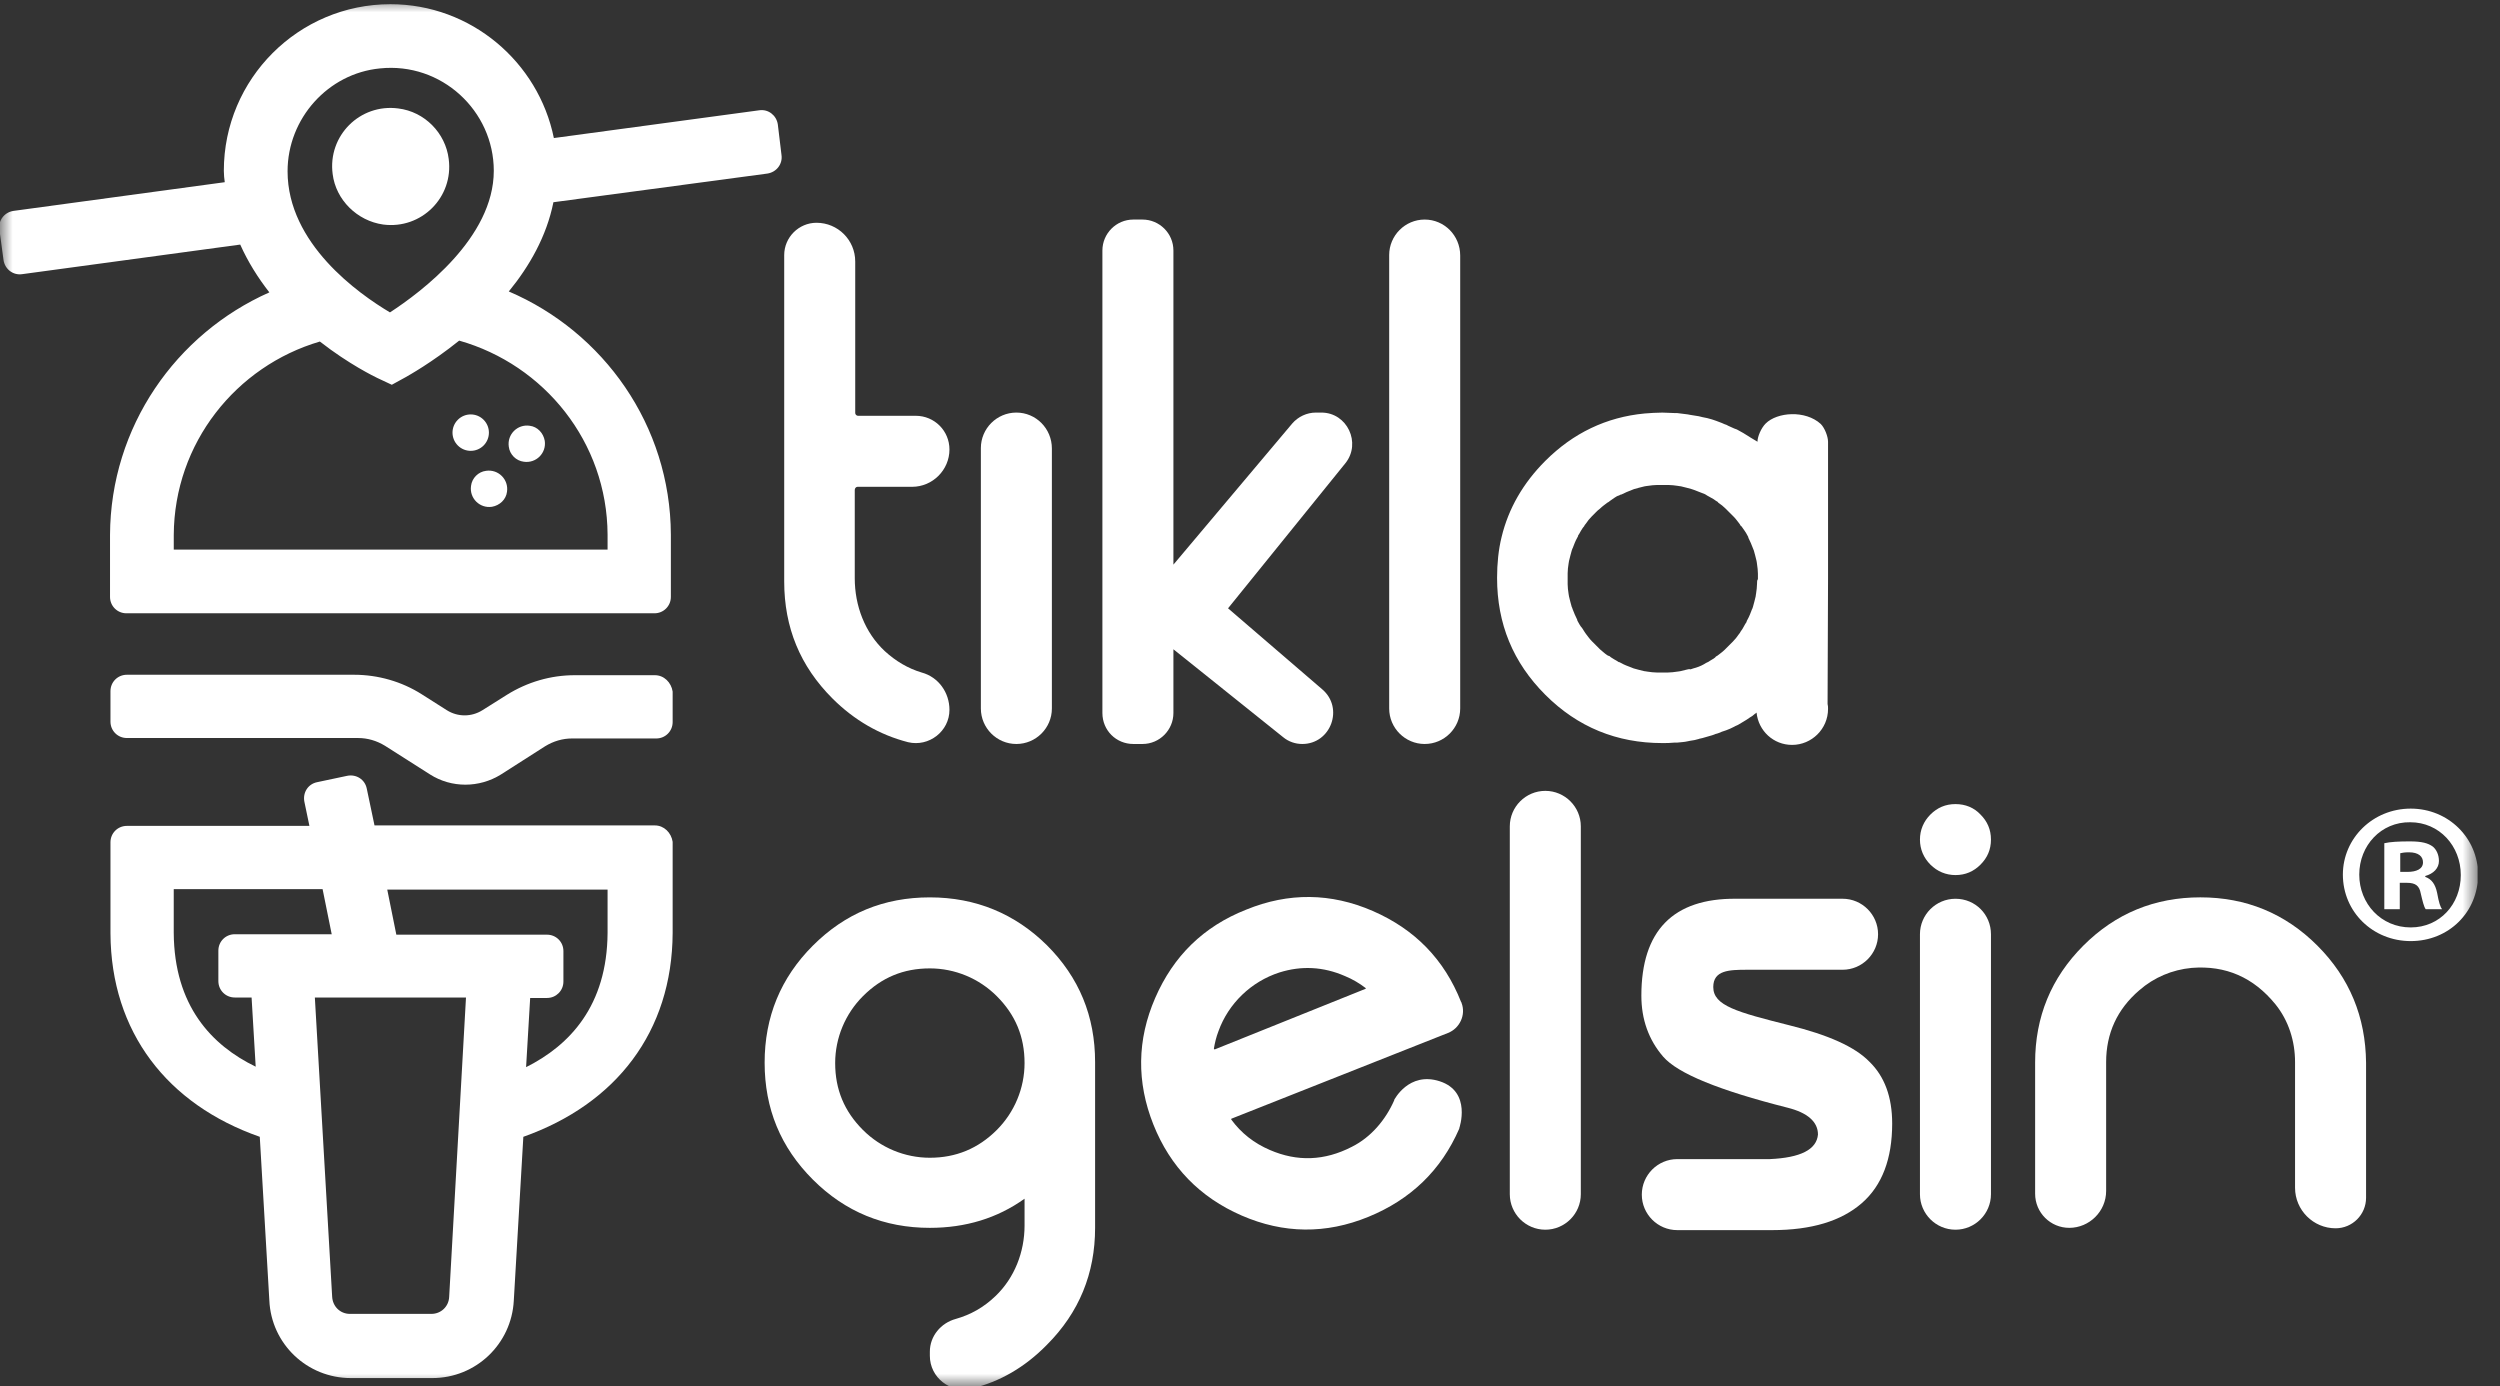 <?xml version="1.0" encoding="utf-8"?>
<svg xmlns="http://www.w3.org/2000/svg" width="101" height="56" viewBox="0 0 101 56" fill="none">
<rect x="0" y="0" width="101" height="56" fill="#333333" stroke="none"/>
<mask id="mask0_4830_1190" style="mask-type:luminance" maskUnits="userSpaceOnUse" x="0" y="0" width="101" height="56">
<path d="M100.138 0H0V56H100.138V0Z" fill="white"/>
</mask>
<g mask="url(#mask0_4830_1190)">
<g clip-path="url(#clip0_4830_1190)">
<path d="M21.162 18.654C21.659 18.727 22.082 18.304 22.008 17.808C21.953 17.495 21.714 17.238 21.401 17.201C20.905 17.127 20.482 17.55 20.555 18.047C20.592 18.36 20.849 18.617 21.162 18.654Z" fill="white"/>
<path d="M19.537 16.958C19.824 17.246 19.824 17.711 19.537 17.999C19.25 18.286 18.784 18.286 18.497 17.999C18.209 17.711 18.209 17.246 18.497 16.958C18.784 16.671 19.25 16.671 19.537 16.958Z" fill="white"/>
<path d="M19.03 19.628C18.956 20.125 19.379 20.548 19.876 20.474C20.189 20.419 20.446 20.18 20.483 19.867C20.556 19.371 20.133 18.948 19.637 19.021C19.324 19.058 19.067 19.315 19.03 19.628Z" fill="white"/>
<path d="M15.48 9.071C17.025 9.273 18.331 7.968 18.128 6.423C18 5.374 17.154 4.51 16.087 4.381C14.542 4.179 13.236 5.485 13.439 7.03C13.568 8.078 14.432 8.924 15.48 9.071Z" fill="white"/>
<path d="M26.458 33.347H15.13L14.817 31.858C14.743 31.49 14.394 31.269 14.026 31.343L12.812 31.6C12.444 31.674 12.224 32.023 12.297 32.391L12.5 33.366H5.125C4.757 33.366 4.463 33.66 4.463 34.028V37.706C4.481 41.697 6.762 44.621 10.495 45.927L10.881 52.529C10.955 54.294 12.408 55.674 14.173 55.674H17.465C19.231 55.674 20.665 54.294 20.757 52.547L21.143 45.927C24.877 44.603 27.157 41.697 27.175 37.688V34.01C27.12 33.642 26.826 33.347 26.458 33.347ZM7.019 37.688V35.922H13.033L13.401 37.743H10.017H9.484C9.116 37.743 8.822 38.037 8.822 38.405V39.637C8.822 40.005 9.116 40.299 9.484 40.299H10.164L10.33 43.094C8.546 42.23 7.038 40.63 7.019 37.688ZM18.146 52.4C18.127 52.786 17.815 53.081 17.428 53.081H14.136C13.75 53.081 13.438 52.786 13.419 52.382L12.72 40.299H18.826L18.146 52.4ZM24.546 37.688C24.527 40.63 23.019 42.23 21.254 43.113L21.419 40.318H22.1C22.468 40.318 22.762 40.023 22.762 39.655V38.423C22.762 38.055 22.468 37.761 22.1 37.761H21.566H16.012L15.645 35.941H24.546V37.688Z" fill="white"/>
<path d="M31.424 5.026C31.369 4.658 31.038 4.4 30.671 4.456L22.376 5.577C21.751 2.506 19.029 0.17 15.774 0.17C12.059 0.17 9.043 3.187 9.043 6.901C9.043 7.067 9.061 7.214 9.08 7.361L0.546 8.52C0.178 8.575 -0.079 8.906 -0.024 9.274L0.142 10.506C0.197 10.874 0.528 11.131 0.896 11.076L9.705 9.881C10.018 10.58 10.422 11.223 10.882 11.812C7.112 13.485 4.464 17.237 4.445 21.614V24.115C4.445 24.483 4.739 24.777 5.107 24.777H26.441C26.808 24.777 27.103 24.483 27.103 24.115V21.596C27.084 17.182 24.381 13.412 20.555 11.775C21.383 10.764 22.082 9.55 22.358 8.17L31.002 7.012C31.369 6.957 31.627 6.626 31.572 6.258L31.424 5.026ZM15.351 2.764C17.834 2.506 19.949 4.474 19.949 6.901C19.949 9.605 17.024 11.793 15.755 12.621C14.486 11.867 11.618 9.844 11.618 6.92C11.618 4.787 13.254 2.966 15.351 2.764ZM24.546 21.596V22.203H7.02V21.614C7.038 17.899 9.539 14.791 12.923 13.798C14.1 14.718 15.13 15.214 15.241 15.269L15.829 15.545L16.399 15.232C16.491 15.177 17.429 14.662 18.551 13.761C21.99 14.736 24.528 17.862 24.546 21.596Z" fill="white"/>
<path d="M26.458 27.278H23.221C22.247 27.278 21.309 27.554 20.481 28.069L19.488 28.694C19.047 28.97 18.495 28.97 18.054 28.694L17.042 28.051C16.233 27.536 15.277 27.26 14.302 27.26H5.125C4.757 27.26 4.463 27.554 4.463 27.922V29.154C4.463 29.522 4.757 29.816 5.125 29.816H14.467C14.854 29.816 15.222 29.927 15.553 30.129L17.373 31.287C18.238 31.839 19.359 31.839 20.242 31.287L22.026 30.147C22.357 29.945 22.725 29.834 23.111 29.834H26.514C26.881 29.834 27.175 29.54 27.175 29.172V27.94C27.12 27.572 26.826 27.278 26.458 27.278Z" fill="white"/>
<path d="M100.114 35.334C100.114 36.843 98.937 38.02 97.393 38.02C95.866 38.02 94.652 36.843 94.652 35.334C94.652 33.863 95.866 32.668 97.393 32.668C98.919 32.668 100.114 33.863 100.114 35.334ZM95.314 35.334C95.314 36.511 96.197 37.468 97.393 37.468C98.57 37.468 99.416 36.53 99.416 35.353C99.416 34.176 98.551 33.219 97.374 33.219C96.197 33.201 95.314 34.157 95.314 35.334ZM96.951 36.732H96.326V34.066C96.565 34.01 96.914 33.992 97.356 33.992C97.852 33.992 98.091 34.066 98.275 34.194C98.422 34.305 98.533 34.525 98.533 34.783C98.533 35.077 98.312 35.298 97.981 35.39V35.426C98.239 35.518 98.386 35.721 98.459 36.07C98.533 36.475 98.588 36.64 98.662 36.732H97.999C97.926 36.64 97.871 36.401 97.797 36.089C97.742 35.794 97.595 35.666 97.245 35.666H96.951V36.732ZM96.97 35.224H97.264C97.613 35.224 97.889 35.114 97.889 34.838C97.889 34.599 97.705 34.433 97.319 34.433C97.153 34.433 97.043 34.452 96.97 34.47V35.224Z" fill="white"/>
<path d="M79.001 36.31C78.21 36.31 77.566 36.953 77.566 37.744V48.245C77.566 49.036 78.21 49.68 79.001 49.68C79.792 49.68 80.435 49.036 80.435 48.245V37.744C80.435 36.953 79.81 36.31 79.001 36.31Z" fill="white"/>
<path d="M58.495 41.733C58.973 41.549 59.231 40.998 59.047 40.52C59.047 40.501 59.047 40.501 59.029 40.483C58.348 38.754 57.153 37.54 55.461 36.804C53.769 36.069 52.058 36.05 50.348 36.749C48.619 37.43 47.406 38.625 46.67 40.317C45.934 42.009 45.916 43.719 46.596 45.43C47.277 47.14 48.472 48.372 50.164 49.108C51.856 49.844 53.566 49.862 55.277 49.163C56.987 48.464 58.219 47.287 58.955 45.595V45.577C58.955 45.577 59.47 44.106 58.164 43.683C56.914 43.278 56.325 44.437 56.325 44.437V44.455C55.976 45.246 55.387 45.945 54.615 46.331C53.511 46.901 52.408 46.938 51.304 46.46C50.661 46.184 50.146 45.779 49.741 45.227C49.741 45.209 49.741 45.191 49.76 45.191L58.495 41.733ZM49.079 42.395C49.061 42.395 49.042 42.395 49.042 42.358C49.079 42.138 49.134 41.899 49.226 41.66C49.631 40.538 50.55 39.655 51.691 39.287C52.573 39.011 53.456 39.048 54.339 39.434C54.651 39.563 54.927 39.729 55.166 39.913C55.185 39.931 55.185 39.949 55.166 39.949L49.079 42.395Z" fill="white"/>
<path d="M62.431 31.951C61.64 31.951 60.996 32.595 60.996 33.385V48.245C60.996 49.036 61.64 49.68 62.431 49.68C63.221 49.68 63.865 49.036 63.865 48.245V33.385C63.865 32.595 63.221 31.951 62.431 31.951Z" fill="white"/>
<path d="M37.566 36.254C35.709 36.254 34.146 36.897 32.84 38.203C31.534 39.509 30.891 41.09 30.891 42.93C30.891 44.787 31.534 46.35 32.84 47.656C34.146 48.962 35.727 49.605 37.566 49.605C39.001 49.605 40.288 49.219 41.392 48.428V49.514C41.392 50.58 40.987 51.628 40.215 52.364C39.737 52.824 39.203 53.118 38.615 53.284C38.008 53.449 37.566 53.982 37.566 54.608V54.773C37.566 55.656 38.394 56.3 39.258 56.097C40.399 55.822 41.41 55.233 42.293 54.332C43.599 53.026 44.242 51.444 44.242 49.605V42.911C44.242 41.054 43.599 39.49 42.293 38.185C41.006 36.916 39.424 36.254 37.566 36.254ZM40.27 45.651C39.516 46.405 38.615 46.773 37.566 46.773C36.555 46.773 35.58 46.369 34.863 45.651C34.109 44.897 33.741 44.015 33.741 42.948C33.741 41.937 34.146 40.962 34.863 40.245C35.617 39.49 36.5 39.123 37.566 39.123C38.578 39.123 39.553 39.527 40.27 40.245C41.024 40.998 41.392 41.881 41.392 42.948C41.392 43.959 40.987 44.934 40.27 45.651Z" fill="white"/>
<path d="M93.621 38.202C92.315 36.897 90.734 36.253 88.895 36.253C87.055 36.253 85.474 36.897 84.168 38.202C82.862 39.508 82.219 41.09 82.219 42.929V48.225C82.219 48.998 82.844 49.605 83.598 49.605C84.407 49.605 85.088 48.943 85.088 48.115V42.91C85.088 41.752 85.529 40.777 86.43 40.005C87.019 39.49 87.754 39.177 88.545 39.103C89.924 38.993 91.046 39.49 91.929 40.575C92.462 41.237 92.72 42.064 92.72 42.91V47.986C92.72 48.887 93.456 49.623 94.357 49.623C95.037 49.623 95.589 49.071 95.589 48.391V42.929C95.57 41.09 94.927 39.508 93.621 38.202Z" fill="white"/>
<path d="M72.288 41.421C70.173 40.888 69.216 40.631 69.216 39.877C69.216 39.196 69.86 39.178 70.577 39.178H74.439C75.23 39.178 75.874 38.534 75.874 37.743C75.874 36.952 75.23 36.309 74.439 36.309H70.136C67.598 36.29 66.311 37.596 66.311 40.226C66.311 41.182 66.605 42.01 67.193 42.69C67.782 43.371 69.455 44.051 72.214 44.75C73.023 44.952 73.446 45.32 73.446 45.835C73.391 46.442 72.747 46.773 71.497 46.828H67.763C66.973 46.828 66.329 47.472 66.329 48.263C66.329 49.054 66.973 49.697 67.763 49.697H71.589C73.189 49.697 74.384 49.329 75.212 48.612C76.039 47.895 76.444 46.81 76.444 45.394C76.444 44.309 76.131 43.481 75.524 42.893C74.936 42.286 73.851 41.808 72.288 41.421Z" fill="white"/>
<path d="M79.001 32.485C78.596 32.485 78.265 32.632 77.989 32.907C77.713 33.183 77.566 33.533 77.566 33.919C77.566 34.305 77.713 34.655 77.989 34.931C78.265 35.206 78.615 35.353 79.001 35.353C79.406 35.353 79.737 35.206 80.012 34.931C80.288 34.655 80.435 34.324 80.435 33.919C80.435 33.514 80.288 33.183 80.012 32.907C79.755 32.632 79.406 32.485 79.001 32.485Z" fill="white"/>
<path d="M73.853 23.363V17.846C73.853 17.643 73.724 17.294 73.558 17.128C72.933 16.558 71.793 16.65 71.333 17.11C71.149 17.294 71.002 17.643 71.002 17.846C70.965 17.827 70.947 17.809 70.91 17.79C70.855 17.753 70.781 17.717 70.726 17.68C70.634 17.625 70.524 17.551 70.432 17.496C70.377 17.459 70.322 17.441 70.266 17.404C70.211 17.367 70.138 17.331 70.064 17.312C69.954 17.257 69.843 17.22 69.751 17.165C69.696 17.147 69.641 17.128 69.567 17.091C69.494 17.055 69.402 17.036 69.328 17C69.273 16.981 69.218 16.963 69.163 16.944C69.034 16.907 68.905 16.871 68.777 16.852C68.722 16.834 68.685 16.834 68.629 16.816C68.519 16.797 68.409 16.779 68.28 16.76C68.243 16.76 68.225 16.742 68.188 16.742C68.041 16.724 67.894 16.705 67.747 16.687C67.71 16.687 67.673 16.687 67.636 16.687C67.489 16.687 67.324 16.669 67.158 16.669C66.919 16.669 66.68 16.687 66.441 16.705C64.896 16.852 63.554 17.496 62.432 18.618C61.531 19.519 60.942 20.549 60.666 21.689C60.538 22.204 60.482 22.774 60.482 23.344C60.482 25.202 61.126 26.765 62.432 28.071C63.738 29.377 65.319 30.02 67.158 30.02C67.324 30.02 67.471 30.02 67.636 30.002C67.673 30.002 67.71 30.002 67.747 30.002C67.894 29.983 68.041 29.983 68.188 29.947C68.225 29.947 68.243 29.928 68.28 29.928C68.409 29.91 68.519 29.892 68.629 29.855C68.666 29.836 68.722 29.836 68.777 29.818C68.905 29.781 69.034 29.744 69.163 29.707C69.218 29.689 69.273 29.671 69.31 29.652C69.402 29.634 69.475 29.597 69.567 29.56C69.623 29.542 69.678 29.524 69.733 29.505C69.843 29.468 69.954 29.413 70.064 29.358C70.119 29.321 70.193 29.303 70.248 29.266C70.303 29.229 70.377 29.193 70.432 29.156C70.524 29.101 70.616 29.046 70.689 28.99C70.763 28.953 70.836 28.898 70.892 28.843C70.928 28.825 70.947 28.806 70.965 28.788C71.039 29.524 71.646 30.094 72.4 30.094C73.191 30.094 73.853 29.45 73.853 28.641C73.853 28.567 73.853 28.512 73.834 28.439L73.853 23.363ZM70.984 23.583C70.984 23.712 70.965 23.841 70.947 23.97C70.947 24.006 70.928 24.043 70.928 24.098C70.91 24.172 70.892 24.245 70.873 24.319C70.855 24.393 70.836 24.448 70.818 24.521C70.8 24.558 70.8 24.595 70.781 24.613C70.726 24.76 70.671 24.907 70.597 25.036C70.579 25.073 70.561 25.091 70.561 25.128C70.524 25.183 70.487 25.239 70.45 25.312C70.413 25.386 70.377 25.441 70.322 25.514C70.303 25.551 70.285 25.588 70.248 25.625C70.174 25.735 70.101 25.827 70.009 25.919C69.954 25.974 69.898 26.029 69.843 26.085C69.788 26.14 69.733 26.195 69.678 26.25C69.586 26.342 69.475 26.416 69.384 26.489C69.347 26.508 69.31 26.526 69.292 26.563C69.236 26.599 69.163 26.655 69.089 26.692C69.034 26.728 68.979 26.765 68.924 26.783C68.887 26.802 68.869 26.82 68.832 26.839C68.703 26.912 68.556 26.967 68.409 27.004C68.372 27.023 68.335 27.023 68.299 27.041C68.243 27.023 68.188 27.041 68.115 27.059C68.041 27.078 67.968 27.096 67.894 27.114C67.857 27.114 67.82 27.133 67.765 27.133C67.636 27.151 67.508 27.17 67.379 27.17C67.305 27.17 67.232 27.17 67.158 27.17C67.085 27.17 67.011 27.17 66.938 27.17C66.809 27.17 66.68 27.151 66.551 27.133C66.515 27.133 66.478 27.114 66.423 27.114C66.349 27.096 66.275 27.078 66.202 27.059C66.128 27.041 66.073 27.023 66 27.004C65.963 26.986 65.945 26.986 65.908 26.967C65.761 26.912 65.614 26.857 65.485 26.783C65.448 26.765 65.43 26.747 65.393 26.747C65.338 26.71 65.282 26.673 65.209 26.636C65.154 26.599 65.08 26.563 65.025 26.508C65.007 26.508 64.97 26.489 64.933 26.471C64.823 26.397 64.731 26.305 64.639 26.232C64.584 26.177 64.528 26.121 64.473 26.066C64.418 26.011 64.363 25.956 64.308 25.901C64.216 25.809 64.142 25.698 64.069 25.606C64.05 25.57 64.013 25.533 63.995 25.496C63.958 25.441 63.922 25.367 63.866 25.312C63.83 25.257 63.793 25.202 63.756 25.128C63.738 25.091 63.719 25.073 63.719 25.036C63.646 24.889 63.59 24.76 63.535 24.613C63.517 24.576 63.517 24.54 63.498 24.521C63.48 24.448 63.462 24.393 63.443 24.319C63.425 24.245 63.407 24.172 63.388 24.098C63.388 24.062 63.37 24.025 63.37 23.988C63.351 23.859 63.333 23.73 63.333 23.602C63.333 23.528 63.333 23.455 63.333 23.381C63.333 23.308 63.333 23.234 63.333 23.16C63.333 23.032 63.351 22.903 63.37 22.774C63.37 22.737 63.388 22.701 63.388 22.664C63.407 22.59 63.425 22.517 63.443 22.443C63.462 22.37 63.48 22.314 63.498 22.241C63.517 22.204 63.517 22.167 63.535 22.149C63.59 22.002 63.646 21.855 63.719 21.726C63.738 21.689 63.756 21.671 63.756 21.634C63.793 21.579 63.83 21.524 63.866 21.45C63.903 21.395 63.94 21.321 63.995 21.266C64.013 21.229 64.032 21.193 64.069 21.156C64.142 21.046 64.216 20.953 64.308 20.862C64.363 20.806 64.418 20.751 64.473 20.696C64.528 20.641 64.584 20.586 64.639 20.549C64.731 20.457 64.841 20.383 64.933 20.31C64.97 20.291 65.007 20.273 65.043 20.236C65.099 20.2 65.172 20.144 65.227 20.108C65.282 20.071 65.338 20.034 65.411 20.016C65.448 19.997 65.466 19.979 65.503 19.979C65.65 19.905 65.779 19.85 65.926 19.795C65.963 19.776 65.981 19.776 66.018 19.758C66.073 19.74 66.147 19.721 66.22 19.703C66.294 19.685 66.368 19.666 66.441 19.648C66.478 19.648 66.515 19.629 66.57 19.629C66.698 19.611 66.827 19.593 66.956 19.593C67.029 19.593 67.103 19.593 67.177 19.593C67.25 19.593 67.324 19.593 67.397 19.593C67.526 19.593 67.655 19.611 67.784 19.629C67.82 19.629 67.857 19.648 67.912 19.648C67.986 19.666 68.059 19.685 68.133 19.703C68.188 19.721 68.262 19.74 68.335 19.758C68.372 19.776 68.409 19.776 68.446 19.795C68.593 19.85 68.722 19.905 68.869 19.96C68.905 19.979 68.942 19.997 68.961 20.016C69.016 20.052 69.071 20.071 69.126 20.108C69.2 20.144 69.255 20.181 69.328 20.236C69.365 20.255 69.402 20.273 69.42 20.31C69.531 20.383 69.623 20.457 69.715 20.549C69.77 20.604 69.825 20.659 69.88 20.714C69.935 20.77 69.99 20.825 70.046 20.88C70.138 20.972 70.211 21.082 70.285 21.174C70.303 21.211 70.322 21.248 70.358 21.266C70.395 21.321 70.45 21.395 70.487 21.45C70.524 21.505 70.561 21.56 70.597 21.634C70.616 21.671 70.634 21.689 70.634 21.726C70.708 21.873 70.763 22.002 70.818 22.149C70.836 22.186 70.836 22.204 70.855 22.241C70.873 22.296 70.892 22.37 70.91 22.443C70.928 22.517 70.947 22.59 70.965 22.664C70.965 22.701 70.984 22.737 70.984 22.793C71.002 22.921 71.02 23.05 71.02 23.179C71.02 23.252 71.02 23.326 71.02 23.399C70.984 23.436 70.984 23.51 70.984 23.583Z" fill="white"/>
<path d="M41.061 16.668C40.271 16.668 39.627 17.312 39.627 18.103V28.622C39.627 29.413 40.271 30.057 41.061 30.057C41.852 30.057 42.496 29.413 42.496 28.622V18.121C42.496 17.312 41.852 16.668 41.061 16.668Z" fill="white"/>
<path d="M57.557 8.87C56.767 8.87 56.123 9.514 56.123 10.305V28.622C56.123 29.413 56.767 30.057 57.557 30.057C58.348 30.057 58.992 29.413 58.992 28.622V10.323C58.992 9.514 58.348 8.87 57.557 8.87Z" fill="white"/>
<path d="M53.383 16.668H53.162C52.795 16.668 52.445 16.834 52.206 17.11L47.406 22.811V10.121C47.406 9.422 46.836 8.87 46.156 8.87H45.788C45.089 8.87 44.537 9.441 44.537 10.121V28.806C44.537 29.505 45.089 30.057 45.788 30.057H46.156C46.854 30.057 47.406 29.486 47.406 28.806V26.231L51.838 29.781C52.059 29.965 52.335 30.057 52.611 30.057C53.769 30.057 54.303 28.604 53.42 27.85L49.613 24.576L54.358 18.709C55.002 17.9 54.431 16.668 53.383 16.668Z" fill="white"/>
<path d="M34.643 19.667H36.849C37.677 19.667 38.358 18.986 38.358 18.159C38.358 17.405 37.751 16.798 36.997 16.798H34.661C34.606 16.798 34.551 16.743 34.551 16.688V10.563C34.551 9.699 33.852 9 32.987 9C32.27 9 31.682 9.589 31.682 10.306V23.492C31.682 25.35 32.325 26.913 33.631 28.218C34.514 29.101 35.544 29.69 36.684 29.984C37.53 30.186 38.358 29.543 38.358 28.678C38.358 27.98 37.916 27.354 37.236 27.17C36.684 27.005 36.187 26.71 35.746 26.306C34.937 25.552 34.532 24.467 34.532 23.363V19.796C34.532 19.722 34.587 19.667 34.643 19.667Z" fill="white"/>
</g>
</g>
<defs>
<clipPath id="clip0_4830_1190">
<rect width="100.138" height="56" fill="white" transform="matrix(1 0 0 -1 -0.043 56.152)"/>
</clipPath>
</defs>
</svg>
